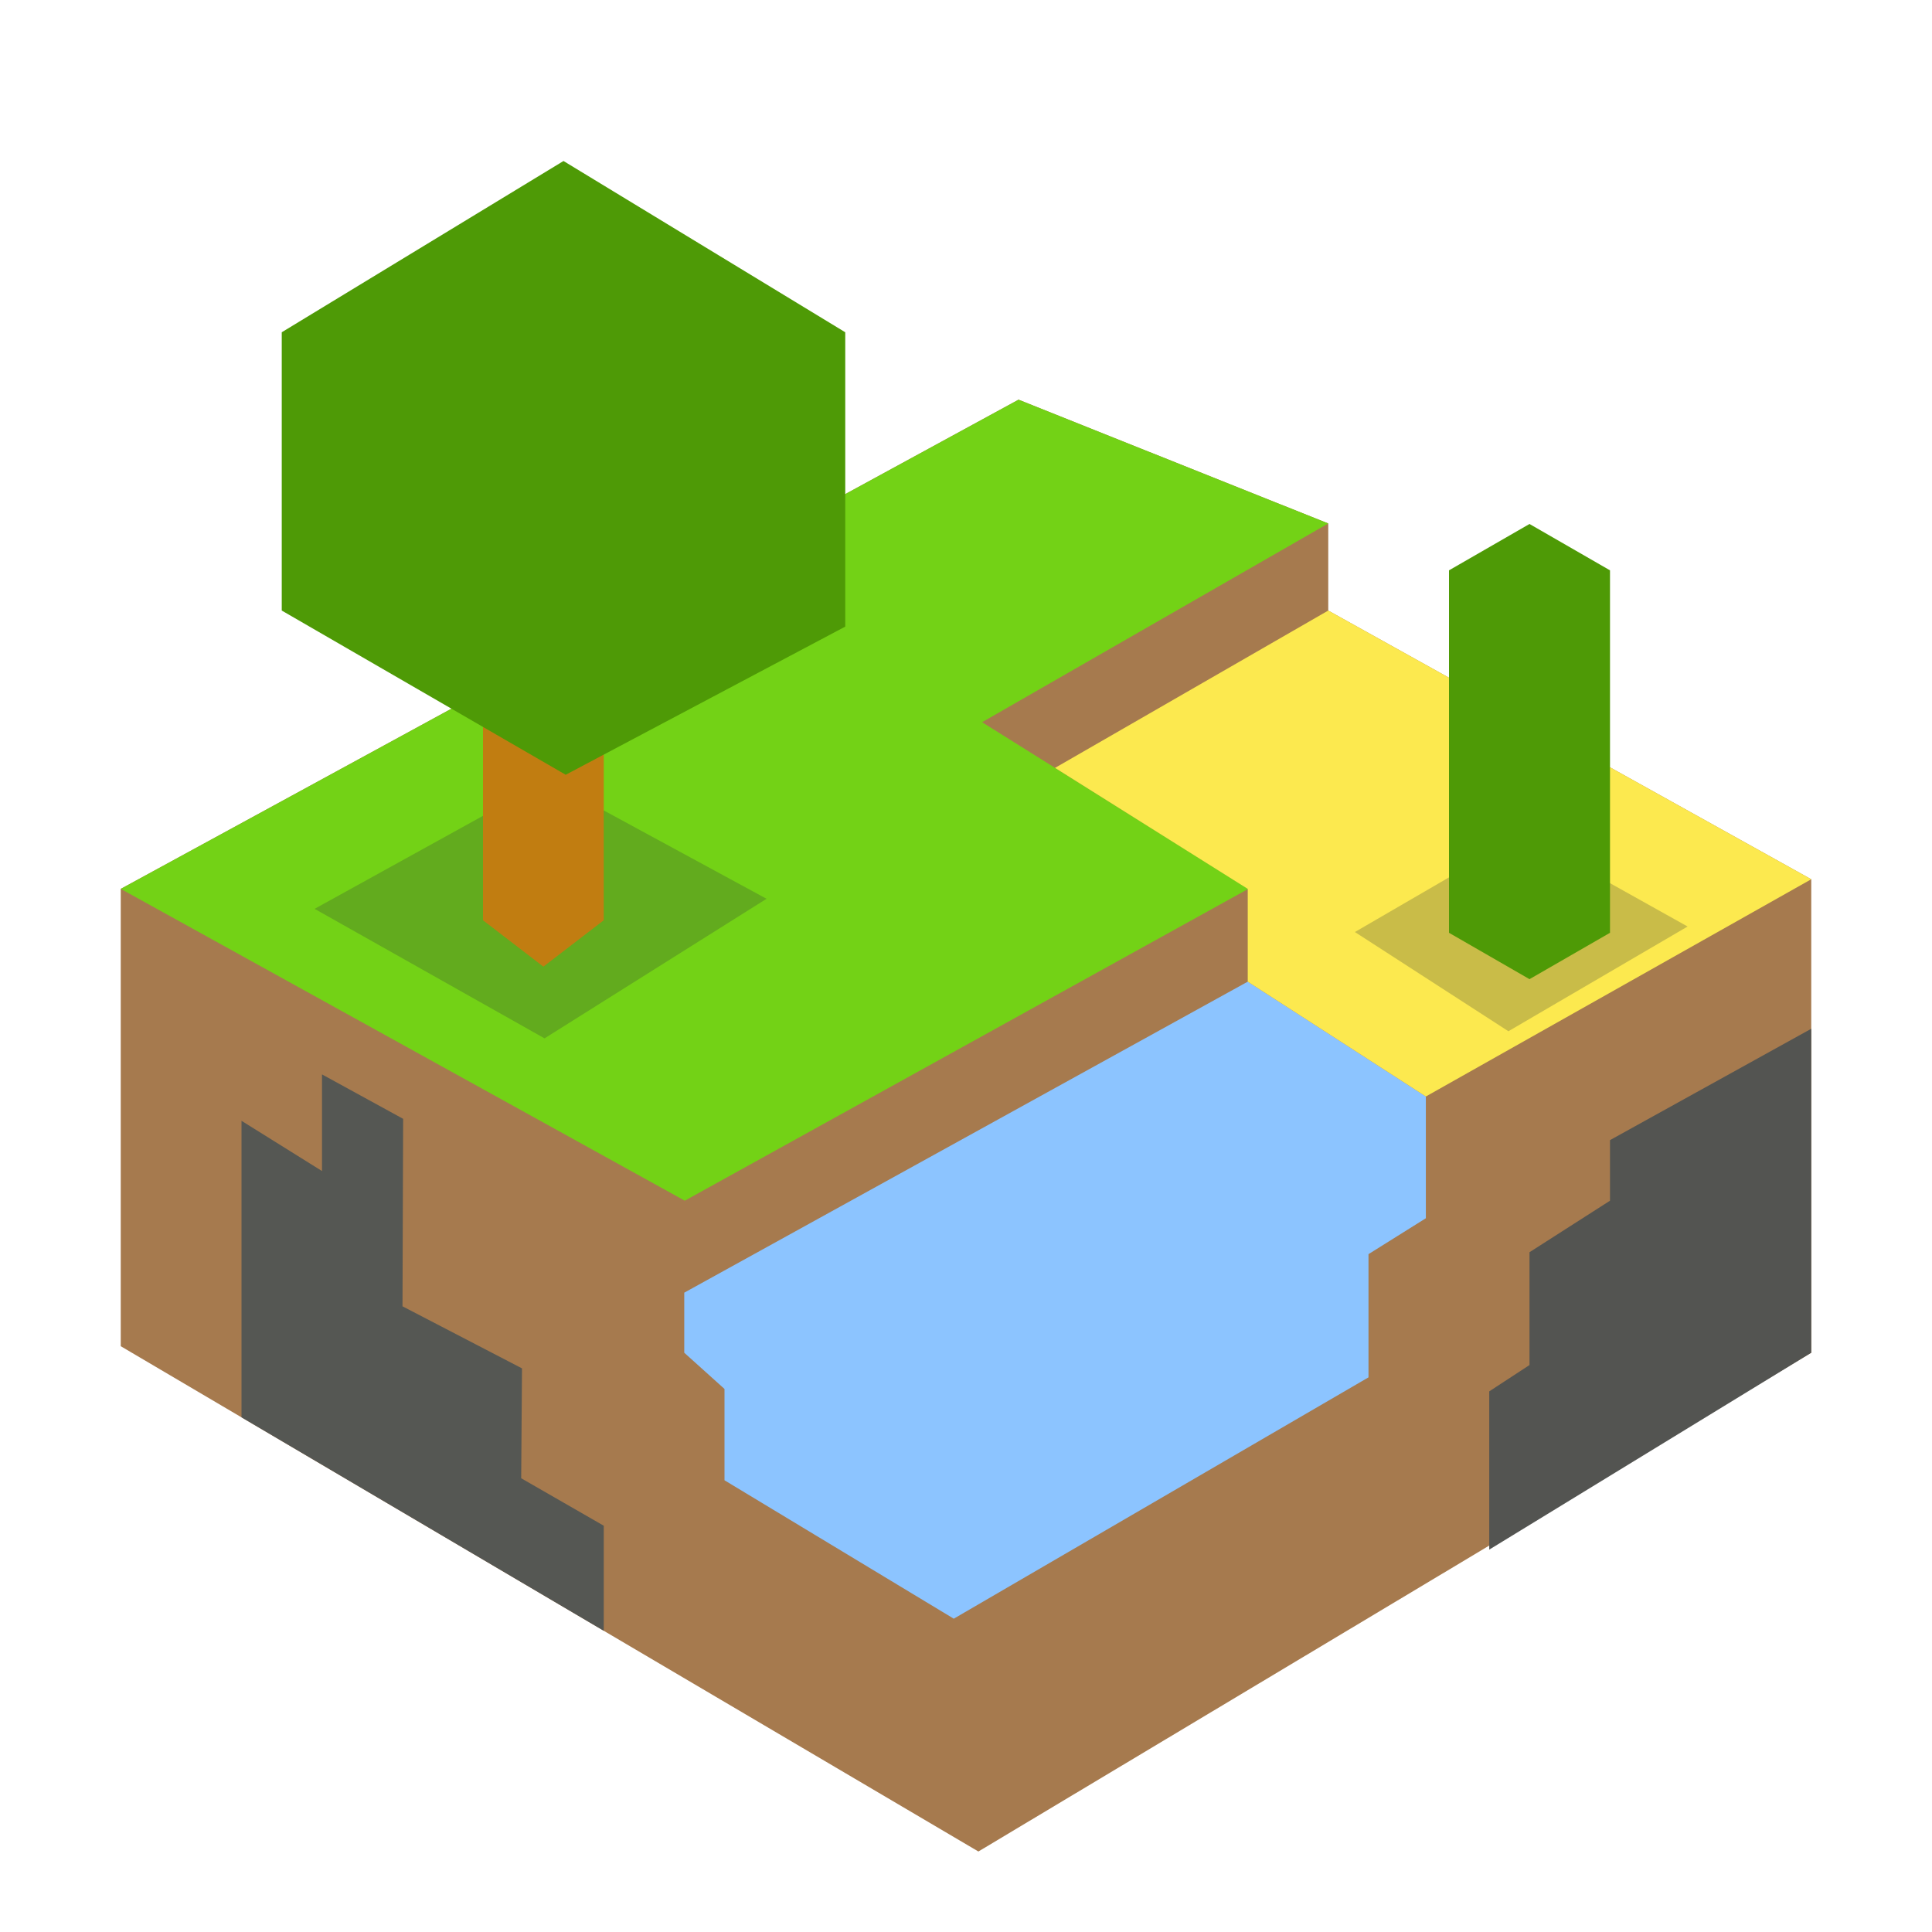 <?xml version="1.0" encoding="UTF-8" standalone="no"?>
<svg width="48px" height="48px" viewBox="0 0 48 48" version="1.1" xmlns="http://www.w3.org/2000/svg" xmlns:xlink="http://www.w3.org/1999/xlink">
    <!-- Generator: Sketch 3.6.1 (26313) - http://www.bohemiancoding.com/sketch -->
    <title>Minetest</title>
    <desc>Created with Sketch.</desc>
    <defs>
        <filter x="-50%" y="-50%" width="200%" height="200%" filterUnits="objectBoundingBox" id="filter-1">
            <feOffset dx="0" dy="1" in="SourceAlpha" result="shadowOffsetOuter1"></feOffset>
            <feGaussianBlur stdDeviation="0.5" in="shadowOffsetOuter1" result="shadowBlurOuter1"></feGaussianBlur>
            <feColorMatrix values="0 0 0 0 0   0 0 0 0 0   0 0 0 0 0  0 0 0 0.21 0" in="shadowBlurOuter1" type="matrix" result="shadowMatrixOuter1"></feColorMatrix>
            <feMerge>
                <feMergeNode in="shadowMatrixOuter1"></feMergeNode>
                <feMergeNode in="SourceGraphic"></feMergeNode>
            </feMerge>
        </filter>
    </defs>
    <g id="Page-1" stroke="none" stroke-width="1" fill="none" fill-rule="evenodd" filter="url(#filter-1)">
        <g id="Minetest">
            <g id="minetest-icon" transform="translate(3, 3)">
                <path d="M0,29.446 L0,18.084 L22.305,5.93 L30,9.005 L30,11.169 L42,17.845 L42,29.608 L21.308,42 L0,29.446 Z" id="Shape" fill="#A67A4E"></path>
                <path d="M0,18.084 L14.013,25.831 L28.013,18.084 L21.4,13.943 L30,9.005 L22.305,5.93 L0,18.084 Z" id="Shape" fill="#73D216"></path>
                <path d="M4.816,18.58 L10.609,15.38 L16.045,18.33 L10.529,21.798 L4.816,18.58 Z" id="Shape" fill="#62AB1E"></path>
                <path d="M12,18.864 L10.5,20.016 L9,18.864 L9,10 L12,10 L12,18.864 Z" id="Shape" fill="#C17D11"></path>
                <path d="M4,4.255 L4,11.169 L11.055,15.249 L18,11.568 L18,4.255 L11,0 L4,4.255 Z" id="Shape" fill="#4E9A06"></path>
                <path d="M14,28.116 L14,29.608 L15,30.508 L15,32.777 L20.696,36.216 L31,30.22 L31,27.159 L32.425,26.267 L32.425,23.242 L28,20.389 L14,28.116 Z" id="Shape" fill="#8CC4FF"></path>
                <path d="M28,18.084 L28,20.389 L32.425,23.242 L42,17.845 L30,11.169 L23.212,15.078 L28,18.084 Z" id="Shape" fill="#FCE94F"></path>
                <path d="M42,21.559 L37,24.326 L37,25.831 L35,27.111 L35,29.914 L34,30.568 L34,34.5 L42,29.608 L42,21.559 Z" id="Shape" fill="#535451"></path>
                <path d="M30.662,19.156 L34.835,16.732 L38.928,19.019 L34.476,21.621 L30.662,19.156 Z" id="Shape" fill="#C9BC48"></path>
                <path d="M37,19.175 L35,20.327 L33,19.175 L33,10.17 L35,9.018 L37,10.17 L37,19.175 Z" id="Shape" fill="#4E9A06"></path>
                <path d="M3,31.213 L3,23.846 L5,25.094 L5,22.693 L7.016,23.797 L7,28.455 L9.969,29.997 L9.949,32.727 L12,33.906 L12,36.516 L3,31.213 Z" id="Shape" fill="#555753"></path>
            </g>
        </g>
    </g>
</svg>
